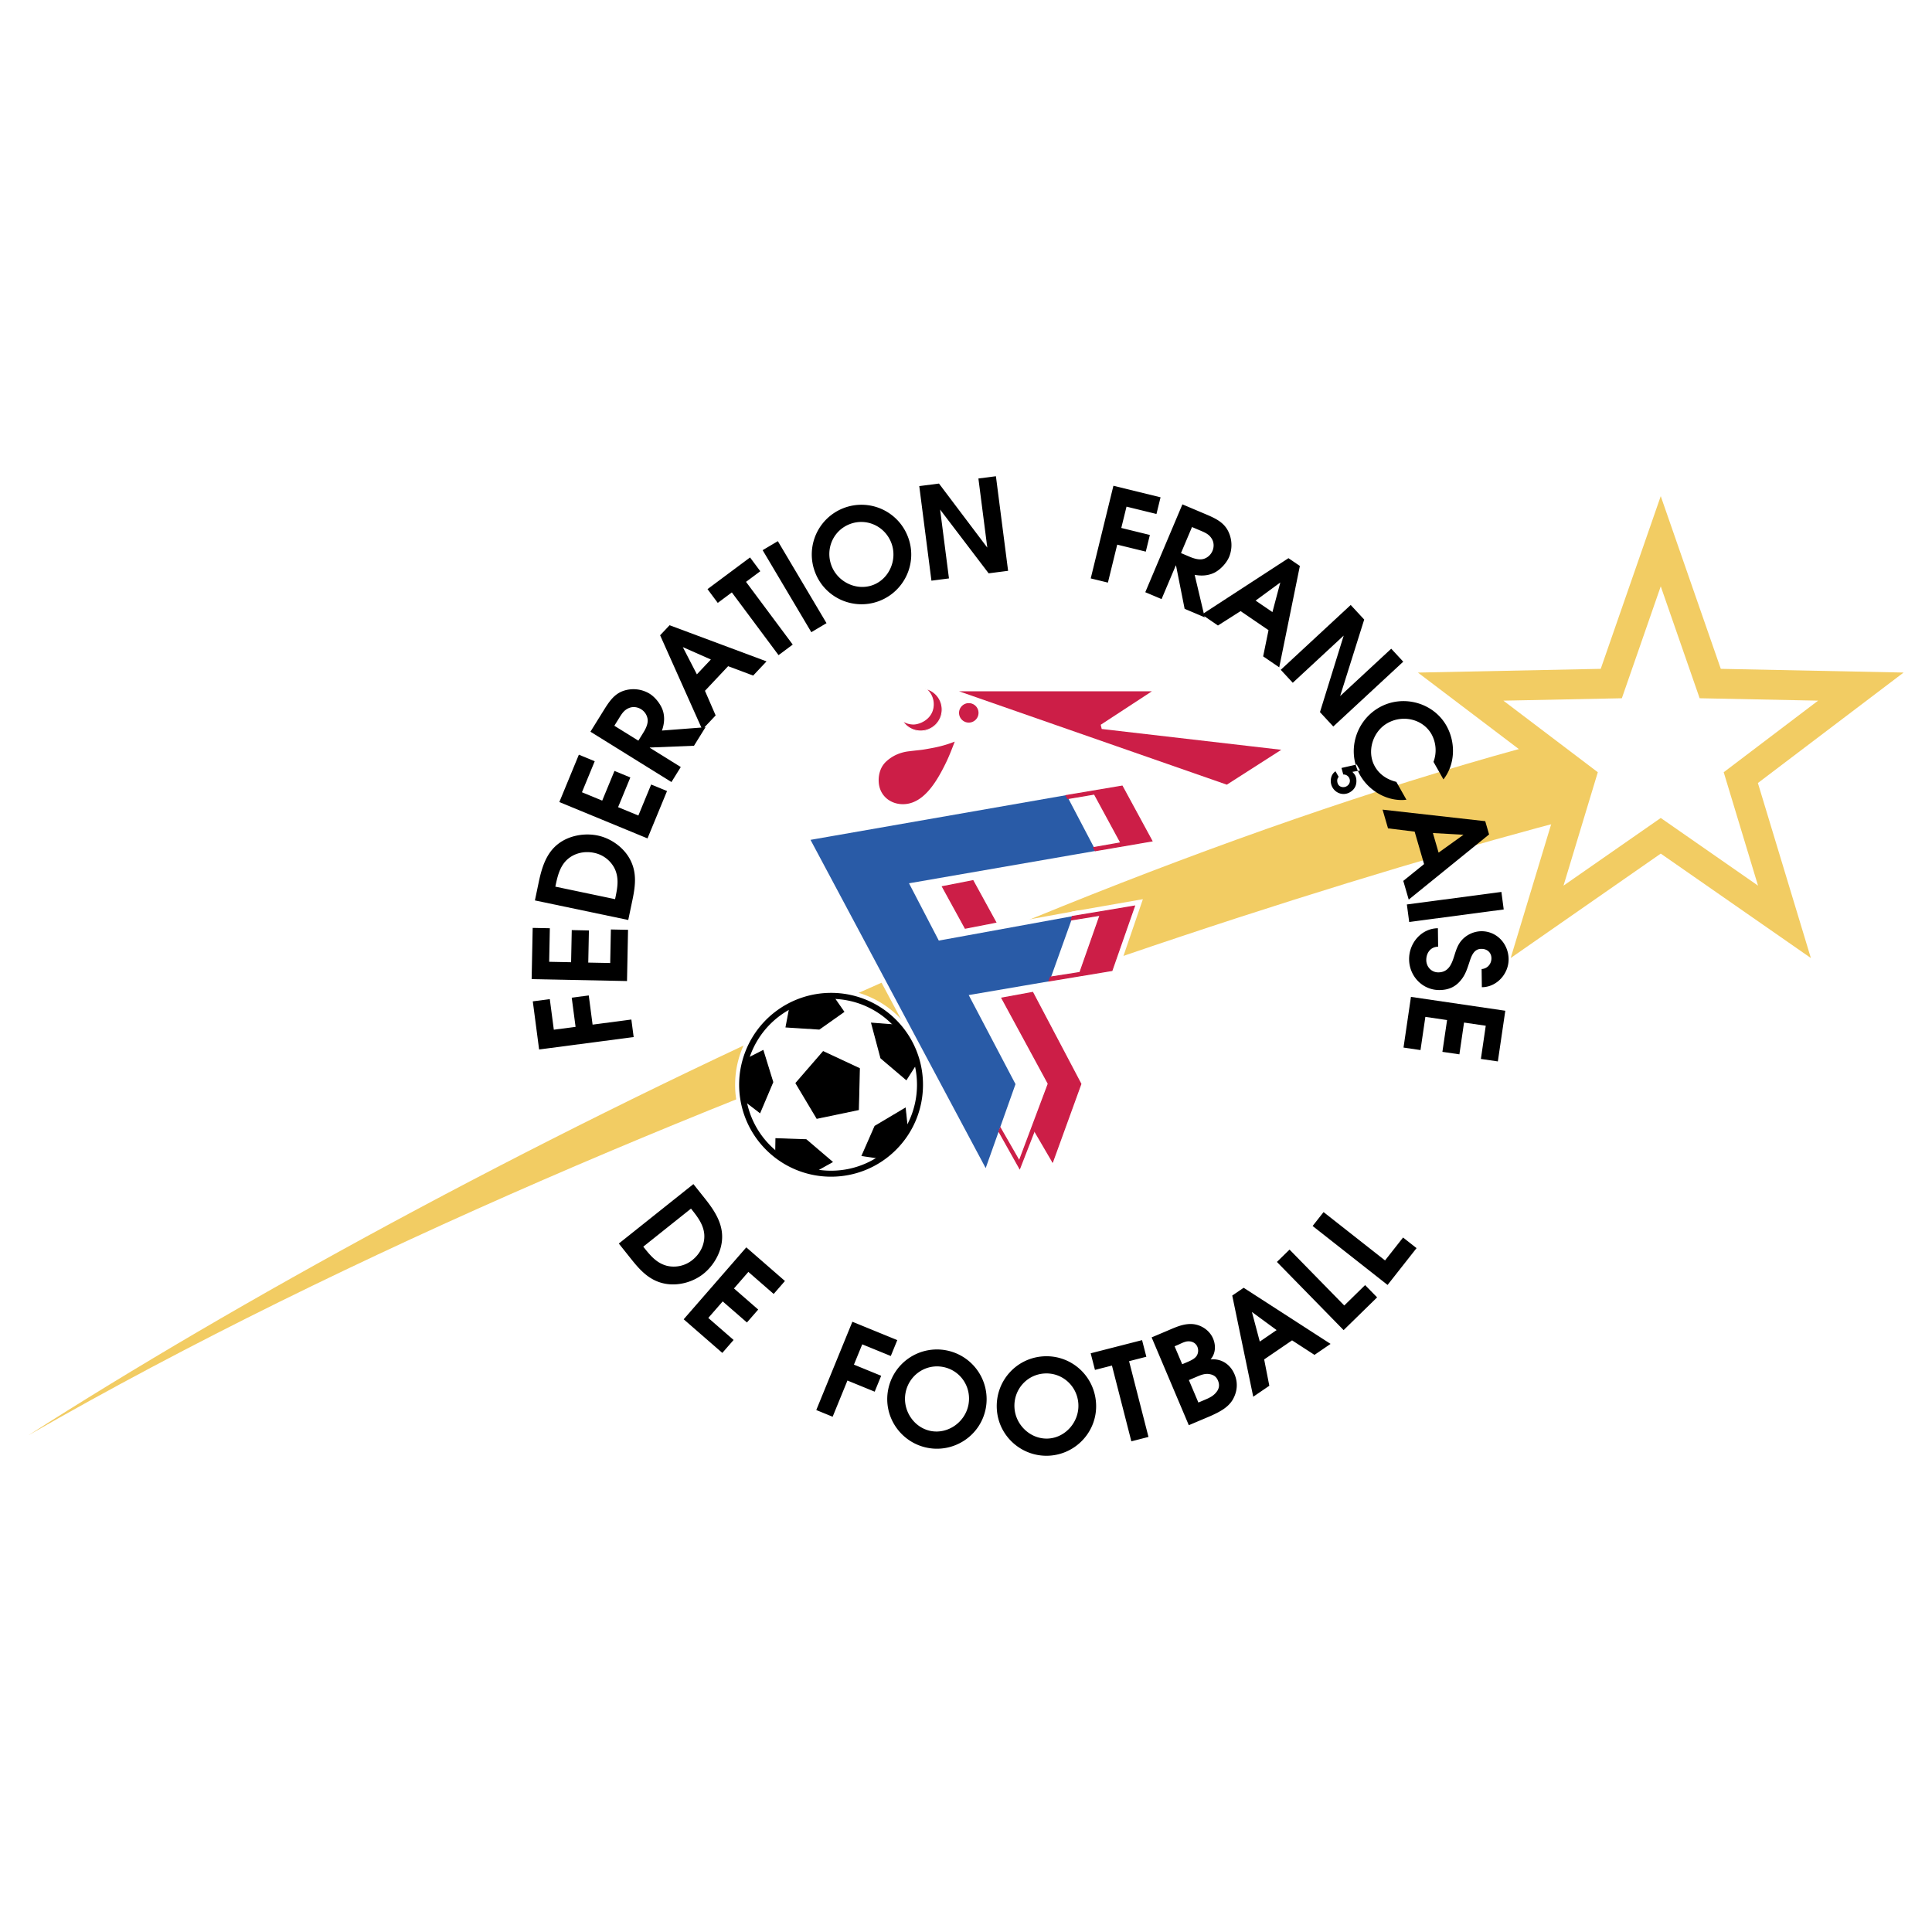 <svg xmlns="http://www.w3.org/2000/svg" width="2500" height="2500" viewBox="0 0 192.756 192.756"><path fill-rule="evenodd" clip-rule="evenodd" fill="#fff" d="M0 0h192.756v192.756H0V0z"/><path d="M2.834 143.199c41.168-26.371 115.388-63.448 170.349-73.491 0 0 .707 2.066 1.41 8.122-18.3 2.232-107.584 28.453-171.759 65.369z" fill-rule="evenodd" clip-rule="evenodd" fill="#f2cc63"/><path fill-rule="evenodd" clip-rule="evenodd" fill="#f2cc63" d="M165.693 85.164l-14.972 10.419 5.283-17.46-14.537-11.02 18.238-.373 5.988-17.23 5.991 17.23 18.238.37-14.537 11.022 5.285 17.46-14.977-10.418z"/><path fill-rule="evenodd" clip-rule="evenodd" fill="#fff" d="M165.693 81.609l-9.701 6.751 3.422-11.314-9.42-7.141 11.818-.24 3.881-11.166 3.881 11.165 11.819.24-9.418 7.142 3.423 11.314-9.705-6.751z"/><path fill-rule="evenodd" clip-rule="evenodd" d="M53.787 104.707l-.63-4.801 1.697-.222.401 3.05 2.17-.285-.383-2.91 1.699-.223.382 2.911 3.868-.508.23 1.748-9.434 1.24zM53.042 97.688l.104-5.112 1.712.035-.067 3.347 2.188.044.065-3.206 1.712.035-.065 3.206 2.189.043.068-3.347 1.712.035-.103 5.111-9.515-.191zM53.368 89.835l.409-1.953c.304-1.384.74-2.778 1.903-3.679 1.071-.842 2.629-1.12 3.952-.843 1.298.272 2.56 1.155 3.206 2.343.722 1.322.559 2.669.26 4.093l-.417 1.991-9.313-1.952zm8.043-.339c.203-.97.353-1.873-.07-2.804a2.95 2.95 0 0 0-2.071-1.604c-.97-.204-2.005.027-2.729.717-.692.67-.918 1.623-1.108 2.53l-.027.126 5.96 1.249.045-.214zM55.805 80.022l1.948-4.726 1.583.653-1.275 3.095 2.022.834 1.223-2.963 1.583.652-1.222 2.964 2.023.834 1.276-3.094 1.583.652-1.948 4.725-8.796-3.626zM58.908 73.002l1.454-2.341c.486-.759.979-1.453 1.873-1.746a3.108 3.108 0 0 1 2.575.296c.591.367 1.153 1.096 1.347 1.761.182.659.105 1.293-.114 1.916l4.345-.333-1.148 1.849-4.4.177-.014.022 3.095 1.923-.931 1.498-8.082-5.022zm5.29.073c.245-.393.503-.93.402-1.402a1.403 1.403 0 0 0-.644-.916c-.35-.218-.795-.282-1.18-.126-.479.187-.708.53-.966.946l-.517.831 2.396 1.488.509-.821z"/><path d="M65.86 63.382l.944-1.003 9.672 3.607-1.333 1.416-2.497-.936-2.312 2.456 1.066 2.455-1.333 1.415-4.207-9.41zm5.063 2.416l-2.797-1.236 1.402 2.717 1.395-1.481zM73.016 59.105l-1.404 1.046-1.023-1.373 4.244-3.161 1.023 1.374-1.425 1.061 4.66 6.258-1.415 1.054-4.66-6.259zM76.089 54.891l1.517-.9 4.855 8.182-1.516.9-4.856-8.182zM90.589 53.572c.983 2.574-.34 5.423-2.866 6.389-2.526.965-5.412-.276-6.396-2.85a4.957 4.957 0 0 1 2.853-6.424 4.956 4.956 0 0 1 6.409 2.885zm-7.628 2.873c.63 1.648 2.527 2.536 4.15 1.916 1.624-.62 2.446-2.547 1.816-4.195-.639-1.672-2.476-2.514-4.136-1.879-1.66.633-2.468 2.486-1.83 4.158zM91.715 48.498l1.967-.253 4.82 6.39-.887-6.895 1.748-.226 1.215 9.437-1.941.25-4.842-6.362.883 6.87-1.749.225-1.214-9.436zM111.086 48.465l4.703 1.152-.408 1.663-2.988-.732-.522 2.126 2.852.699-.407 1.663-2.851-.698-.928 3.789-1.715-.419 2.264-9.243zM117.969 50.32l2.537 1.073c.826.363 1.588.741 2.018 1.579a3.11 3.11 0 0 1 .107 2.59c-.271.64-.902 1.31-1.531 1.604-.621.282-1.262.306-1.908.185l1.002 4.241-2.004-.848-.857-4.319-.025-.01-1.418 3.356-1.625-.687 3.704-8.764zm.75 5.238c.426.18.998.352 1.447.178.367-.139.648-.411.805-.778.16-.38.154-.829-.059-1.185-.26-.445-.633-.618-1.084-.809l-.902-.381-1.098 2.598.891.377z" fill-rule="evenodd" clip-rule="evenodd"/><path d="M128.549 55.69l1.139.776-2.059 10.115-1.604-1.096.535-2.612-2.787-1.902-2.258 1.436-1.605-1.096 8.639-5.621zm-1.598 5.378l.785-2.955-2.465 1.809 1.68 1.146zM134.76 60.359l1.347 1.454-2.402 7.635 5.098-4.726 1.199 1.294-6.979 6.468-1.33-1.436 2.368-7.635-5.081 4.708-1.199-1.293 6.979-6.469zM140.32 79.789c-1.857.222-3.723-.854-4.629-2.456-1.344-2.376-.443-5.415 1.922-6.752 2.342-1.325 5.389-.489 6.695 1.82.938 1.659.898 3.841-.297 5.36l-.99-1.749a3.315 3.315 0 0 0-.197-2.757c-.857-1.513-2.852-1.982-4.398-1.107-1.469.831-2.094 2.84-1.256 4.32.463.818 1.232 1.314 2.143 1.539l1.007 1.782zm-4.623-2.918l-.766.137c.092.111.195.215.266.338.145.257.164.632.092.923-.086.344-.309.604-.621.782-.617.349-1.379.128-1.732-.5-.287-.504-.205-1.275.311-1.596l.316.561c-.199.171-.176.528-.055.741.164.291.564.346.834.193.326-.184.428-.552.25-.866a.63.63 0 0 0-.574-.311l-.178-.654 1.521-.343.336.595zM148.182 81.929l.385 1.323-8.018 6.502-.543-1.867 2.074-1.676-.941-3.239-2.656-.327-.543-1.867 10.242 1.151zm-4.653 3.136l2.486-1.782-3.055-.171.569 1.953zM149.795 88.988l.232 1.749-9.431 1.249-.233-1.748 9.432-1.25zM143.482 94.453c-.76.009-1.189.633-1.182 1.34.008.67.518 1.23 1.213 1.221 1.043-.012 1.342-.891 1.59-1.679.197-.633.371-1.176.855-1.658a2.708 2.708 0 0 1 1.818-.769c1.559-.018 2.719 1.255 2.738 2.774.018 1.469-1.178 2.809-2.67 2.812l-.023-1.814c.592-.033.986-.527.979-1.081-.006-.579-.449-.947-1.016-.928-.695-.005-.957.643-1.145 1.211-.223.672-.408 1.319-.852 1.864-.533.689-1.225 1.02-2.152 1.031-1.699.02-3.029-1.367-3.049-3.054-.02-1.623 1.213-3.092 2.873-3.112l.023 1.842zM150.184 100.842l-.743 5.056-1.693-.248.486-3.312-2.166-.318-.464 3.171-1.696-.248.467-3.172-2.166-.318-.486 3.313-1.694-.25.742-5.057 9.413 1.383zM69.181 118.137l1.244 1.561c.873 1.115 1.669 2.342 1.622 3.812-.034 1.361-.812 2.738-1.87 3.582-1.037.826-2.522 1.236-3.848.977-1.48-.287-2.413-1.271-3.32-2.408l-1.269-1.592 7.441-5.932zm-4.865 6.414c.619.775 1.219 1.467 2.205 1.734a2.957 2.957 0 0 0 2.557-.572c.776-.619 1.258-1.562 1.187-2.561-.075-.961-.665-1.742-1.243-2.467l-.08-.102-4.762 3.797.136.171zM74.459 124.449l3.855 3.356-1.125 1.293-2.524-2.2-1.437 1.651 2.418 2.105-1.125 1.291-2.417-2.103-1.438 1.65 2.525 2.197-1.125 1.291-3.855-3.355 6.248-7.176zM85.041 131.871l4.481 1.832-.647 1.586-2.849-1.164-.829 2.025 2.718 1.112-.648 1.586-2.718-1.112-1.476 3.612-1.633-.668 3.601-8.809zM98.348 140.521c-.516 2.707-3.139 4.436-5.795 3.93-2.657-.506-4.46-3.078-3.945-5.785a4.957 4.957 0 1 1 9.74 1.855zm-8-1.562c-.331 1.732.817 3.484 2.524 3.811 1.708.326 3.419-.883 3.749-2.615.335-1.758-.786-3.439-2.532-3.773-1.745-.333-3.406.819-3.741 2.577zM109.352 139.99c.172 2.75-1.943 5.074-4.643 5.242s-5.084-1.879-5.254-4.629c-.172-2.764 1.902-5.111 4.641-5.281s5.086 1.905 5.256 4.668zm-8.137.465c.107 1.762 1.654 3.176 3.389 3.068s3.094-1.701 2.984-3.463c-.109-1.785-1.613-3.139-3.387-3.027-1.773.11-3.097 1.637-2.986 3.422zM110.939 136.242l-1.695.434-.426-1.658 5.127-1.313.426 1.658-1.723.442 1.936 7.558-1.709.438-1.936-7.559zM114.898 133.432l1.588-.672c.795-.338 1.586-.715 2.477-.658.879.062 1.721.629 2.066 1.447.291.688.258 1.498-.252 2.078 1.092-.098 1.971.494 2.393 1.49.361.854.275 1.742-.184 2.537-.484.807-1.354 1.23-2.186 1.611l-2.193.928-3.709-8.761zm5.342 6.211c.475-.199.902-.41 1.209-.875.211-.326.221-.666.066-1.035-.182-.426-.492-.602-.963-.654-.447-.035-.834.143-1.225.309l-.713.301.949 2.242.677-.288zm-1.984-3.663c.346-.145.801-.324 1.049-.598.248-.271.297-.684.156-1.016-.15-.355-.496-.545-.871-.541-.369-.012-.76.225-1.104.369l-.297.125.76 1.791.307-.13zM122.941 129.258l1.139-.777 8.672 5.6-1.605 1.096-2.236-1.449-2.785 1.902.514 2.627-1.605 1.096-2.094-10.095zm4.428 3.445l-2.465-1.807.785 2.955 1.68-1.148zM127.398 125.904l1.26-1.232 5.459 5.578 2.08-2.035 1.198 1.224-3.342 3.268-6.655-6.803zM130.961 122.316l1.092-1.386 6.133 4.824 1.798-2.287 1.346 1.058-2.891 3.674-7.478-5.883z" fill-rule="evenodd" clip-rule="evenodd"/><path fill-rule="evenodd" clip-rule="evenodd" fill="#fff" d="M105.057 116.572l3.045-8.49-4.838-9.23-.905-2.122-6.137 2.329 3.981 13.658-.637.644 2.213 3.762 1.461-3.555 1.817 3.004z"/><path d="M105.004 116.039l2.846-7.939-4.789-9.141-.008-.018-.818-1.918-5.733 2.176 3.923 13.453.037.129-.094.096-.516.521 1.891 3.211 1.285-3.129.174-.42.234.389 1.568 2.59zm.269.609l-.164.455-.25-.414-1.58-2.613-1.289 3.135-.176.426-.232-.396-2.215-3.762-.088-.152.123-.125.543-.551-3.943-13.527-.059-.203.198-.076 6.138-2.328.205-.078.086.203.9 2.109 4.834 9.227.047.09-.035.094-3.043 8.486z" fill="#fff"/><path fill-rule="evenodd" clip-rule="evenodd" fill="#fff" d="M99.982 92.472l-2.947-5.338-6.31 1.224 2.946 5.338 6.311-1.224z"/><path d="M99.629 92.307l-2.713-4.916-5.837 1.132 2.713 4.916 5.837-1.132zm.555.055l.152.275-.311.061-6.311 1.224-.163.032-.081-.147-2.947-5.338-.152-.276.31-.06 6.311-1.224.164-.032.08.146 2.948 5.339z" fill="#fff"/><path fill-rule="evenodd" clip-rule="evenodd" fill="#fff" d="M111.227 97.021l-6.588 1.073.175-.43 2.206-6.086.115-.372 6.47-1.132-2.378 6.947z"/><path d="M111.438 97.273l-.166.025-6.588 1.072-.494.08.189-.463.176-.43-.004.01 2.205-6.087-.006.012.117-.372.051-.164.168-.03 6.471-1.131.469-.082-.154.45-2.379 6.949-.055.161zm-.422-.502l2.17-6.338-5.834 1.021-.064.207-.004.012-2.195 6.063 5.927-.965z" fill="#fff"/><path d="M73.804 109.701a9.228 9.228 0 0 0 18.34-1.473c0-5.096-4.132-9.229-9.228-9.229a9.232 9.232 0 0 0-8.864 6.652 9.205 9.205 0 0 0-.365 2.576c0 .503.041.996.117 1.474z" fill-rule="evenodd" clip-rule="evenodd" fill="#fff"/><path d="M74.144 109.648a8.867 8.867 0 0 0 3.017 5.348 8.847 8.847 0 0 0 5.755 2.117 8.86 8.86 0 0 0 6.281-2.602c1.607-1.607 2.602-3.83 2.602-6.283s-.995-4.674-2.602-6.281a8.858 8.858 0 0 0-6.282-2.602c-2 0-3.844.658-5.328 1.771a8.891 8.891 0 0 0-3.469 5.856 8.887 8.887 0 0 0-.058 1.969c.022.256.049.493.084.707zm-.679.108a9.644 9.644 0 0 1-.094-.76 9.896 9.896 0 0 1 .067-2.12 9.576 9.576 0 0 1 3.739-6.308 9.532 9.532 0 0 1 5.74-1.912c2.643 0 5.037 1.07 6.769 2.803s2.804 4.127 2.804 6.77c0 2.645-1.071 5.037-2.804 6.77s-4.126 2.805-6.769 2.805a9.535 9.535 0 0 1-6.202-2.281 9.561 9.561 0 0 1-3.25-5.767z" fill="#fff"/><path d="M96.656 72.304a1.182 1.182 0 1 0 0-2.363 1.182 1.182 0 0 0 0 2.363z" fill-rule="evenodd" clip-rule="evenodd" fill="#fff"/><path d="M96.656 72.151a1.027 1.027 0 1 0 .002-2.054 1.027 1.027 0 0 0-.002 2.054z" fill-rule="evenodd" clip-rule="evenodd" fill="#cc1e47"/><path d="M96.656 72.094c.269 0 .51-.109.686-.285a.967.967 0 0 0 0-1.373.968.968 0 0 0-1.373 0 .97.97 0 0 0 0 1.374.972.972 0 0 0 .687.284zm0 .114a1.086 1.086 0 0 1-.768-1.853 1.084 1.084 0 0 1 1.536 0c.197.197.318.468.318.768a1.081 1.081 0 0 1-1.086 1.085z" fill="#fff"/><path d="M89.902 80.458c2.301.136 3.726-2.287 4.705-4.307.505-1.043 1.043-2.592 1.043-2.592s-1.001.531-2.64.837c-1.265.237-.917.158-2.355.332-1.19.144-1.901.638-2.355 1.041-.653.58-.896 1.412-.864 2.203.061 1.523 1.212 2.413 2.466 2.486z" fill-rule="evenodd" clip-rule="evenodd" fill="#cc1e47"/><path d="M89.916 80.229c1.069.062 1.942-.477 2.665-1.27.748-.821 1.338-1.913 1.82-2.907.319-.659.653-1.524.852-2.062-.46.186-1.218.449-2.199.632-.903.169-.993.18-1.482.232-.188.021-.44.048-.888.103a4.158 4.158 0 0 0-1.378.4 3.973 3.973 0 0 0-.853.583 2.275 2.275 0 0 0-.604.873 2.858 2.858 0 0 0-.182 1.149c.026.661.275 1.189.651 1.568.416.423.993.663 1.598.699zm-.027.459a2.913 2.913 0 0 1-1.897-.833c-.454-.458-.754-1.09-.785-1.874a3.284 3.284 0 0 1 .215-1.334c.151-.388.389-.749.727-1.049.24-.213.548-.45.951-.651.404-.202.904-.37 1.529-.446.396-.048.681-.079.893-.102.476-.052.562-.062 1.447-.227 1.603-.3 2.577-.817 2.58-.818l.496-.248-.175.525c-.001.005-.542 1.563-1.055 2.62-.497 1.025-1.108 2.155-1.894 3.017-.811.889-1.801 1.493-3.032 1.42z" fill="#fff"/><path fill-rule="evenodd" clip-rule="evenodd" fill="#cc1e47" d="M99.35 92.014l-2.276-4.149-3.051.595 2.276 4.149 3.051-.595z"/><path d="M99.27 91.977l-2.223-4.054-2.944.575 2.224 4.054 2.943-.575zm.125.012l.035.062-.07.013-3.05.595-.037.008-.018-.033-2.276-4.149-.034-.062.069-.014 3.051-.595.037-.007.018.033 2.275 4.149z" fill="#cc1e47"/><path fill-rule="evenodd" clip-rule="evenodd" fill="#fff" d="M111.961 78.183l-5.395.944 2.672 5.582.172.335 5.717-1.015-3.166-5.846z"/><path d="M111.809 78.499l-4.824.844 2.51 5.244.072.141 5.125-.91-2.883-5.319zm.101-.596l.201-.035.1.181 3.166 5.845.188.346-.387.069-5.719 1.016-.207.037-.096-.188-.172-.335-.004-.007-2.67-5.582-.162-.338.369-.064 5.393-.945z" fill="#fff"/><path fill-rule="evenodd" clip-rule="evenodd" fill="#295ba7" d="M80.513 83.62l26.022-4.55 3.145 5.995-18.64 3.233 2.75 5.289 13.599-2.481-2.51 6.998-7.88 1.347 4.567 8.694-3.181 8.96L80.513 83.62z"/><path d="M80.162 83.448l.312-.055 26.021-4.549.166-.029.078.149 3.145 5.994.146.278-.312.054-18.329 3.18 2.528 4.861 13.432-2.451.391-.071-.135.374-2.508 6.998-.045.125-.133.023-7.568 1.295 4.42 8.412.047.09-.033.094-3.184 8.963-.174.488-.244-.457-17.872-33.486-.149-.28zm.703.344l17.477 32.75 2.975-8.379-4.521-8.604-.147-.279.312-.055 7.749-1.324 2.328-6.498-13.207 2.41-.166.031-.078-.15-2.75-5.29-.145-.278.31-.054 18.327-3.18-2.92-5.566-25.544 4.466z" fill="#fff"/><path d="M74.157 109.645a8.873 8.873 0 0 0 17.63-1.416 8.872 8.872 0 1 0-17.63 1.416z" fill-rule="evenodd" clip-rule="evenodd" fill="#fff"/><path d="M74.452 109.598a8.56 8.56 0 0 0 2.911 5.162 8.54 8.54 0 0 0 5.553 2.041c2.367 0 4.51-.959 6.061-2.51 1.551-1.553 2.511-3.695 2.511-6.062s-.959-4.51-2.511-6.061a8.546 8.546 0 0 0-6.061-2.512c-1.93 0-3.709.637-5.141 1.711a8.593 8.593 0 0 0-3.094 4.467 8.641 8.641 0 0 0-.229 3.764zm-.589.093a9.076 9.076 0 0 1 .247-4.022 9.177 9.177 0 0 1 8.807-6.611 9.143 9.143 0 0 1 6.484 2.686 9.146 9.146 0 0 1 2.686 6.484 9.143 9.143 0 0 1-2.686 6.484 9.14 9.14 0 0 1-6.484 2.686 9.137 9.137 0 0 1-5.941-2.184 9.15 9.15 0 0 1-3.113-5.523z"/><path fill-rule="evenodd" clip-rule="evenodd" d="M82.136 104.926l-2.719 3.138 2.092 3.504 4.131-.863.1-4.094-3.604-1.685z"/><path d="M82.149 104.988l-2.668 3.082 2.054 3.441 4.054-.85.098-4.018-3.538-1.655zm-.052-.095l.025-.031.035.018 3.604 1.686.031.014-.001.035-.1 4.094-.001.041-.041.008-4.13.863-.036.008-.02-.031-2.091-3.504-.02-.031.024-.029 2.721-3.141z"/><path fill-rule="evenodd" clip-rule="evenodd" d="M75.814 110.994l1.286-3.033-.97-3.141-1.665.842-.422 1.793.148 2.297 1.623 1.242z"/><path d="M75.792 110.914l1.252-2.957-.946-3.062-1.588.803-.415 1.762.146 2.266 1.551 1.188zm.069.102l-.026.061-.053-.041-1.623-1.242-.019-.016-.002-.023-.147-2.297.001-.014.422-1.791.005-.025.021-.01 1.665-.844.055-.027.018.059.97 3.141-.002.035-1.285 3.034z"/><path fill-rule="evenodd" clip-rule="evenodd" d="M77.416 113.607l3.013.106 2.592 2.213-1.749.97-1.981-.611-1.896-1.16.021-1.518z"/><path d="M77.365 113.555l.052.002 3.014.105.032.012 2.593 2.213.056.049-.065.035-1.749.971-.02.01-.021-.006-1.981-.611-.012-.006-1.896-1.158-.025-.016v-.029l.021-1.518.001-.053zm.102.107l-.02 1.436 1.865 1.139 1.954.604 1.665-.922-2.522-2.154-2.942-.103z"/><path fill-rule="evenodd" clip-rule="evenodd" d="M86.014 115.295l1.285-2.93 3.014-1.791.21 1.981-.969 1.496-1.665 1.517-1.875-.273z"/><path d="M85.939 115.336l.027-.062 1.286-2.93.021-.023 3.014-1.791.069-.041.008.08.21 1.98-.008.033-.97 1.496-.008.01-1.665 1.518-.018.018-.024-.004-1.875-.273-.067-.011zm.149-.084l1.784.262 1.642-1.496.956-1.477-.2-1.883-2.93 1.742-1.252 2.852z"/><path fill-rule="evenodd" clip-rule="evenodd" d="M78.806 100.459l-.379 2 3.309.211 2.444-1.727-1.054-1.517-2.254.189-2.066.844z"/><path d="M78.852 100.496l-.363 1.916 3.232.205 2.387-1.688-1.007-1.451-2.218.188-2.031.83zm-.097-.047l.005-.029.026-.01 2.065-.844.016-.004 2.255-.189.029-.002.018.025 1.054 1.516.029.043-.042.029-2.445 1.729-.033.01-3.309-.211-.058-.004.011-.057.379-2.002z"/><path fill-rule="evenodd" clip-rule="evenodd" d="M89.428 102.27l-2.466-.19.927 3.479 2.529 2.148 1.033-1.623-.717-2.127-1.306-1.687z"/><path d="M89.401 102.32l-2.37-.182.904 3.391 2.471 2.1.988-1.551-.706-2.098-1.287-1.66zm.031-.101l.023.002.014.018 1.307 1.686.008.016.716 2.129.008.023-.013.021-1.032 1.621-.032.051-.045-.039-2.529-2.148-.017-.027-.927-3.477-.019-.07.073.006 2.465.188z"/><path fill-rule="evenodd" clip-rule="evenodd" fill="#fff" d="M122.471 78.8L92.904 68.495h23.575l-6.979 2.876-.721 1.618 6.891 1.797 6.801 4.014z"/><path fill-rule="evenodd" clip-rule="evenodd" fill="#cc1e47" d="M94.328 68.742h21.369l-5.754 3.761 18.555 2.15-6.068 3.888-28.102-9.799z"/><path d="M94.252 68.958l.076-.447h21.37l.125.422-5.223 3.415 17.926 2.077.098.421-6.07 3.888-.094.06-.105-.037-28.103-9.799zm1.431.013l26.718 9.316 5.434-3.48-17.916-2.076-.1-.42 5.107-3.34H95.683z" fill="#fff"/><path fill-rule="evenodd" clip-rule="evenodd" fill="#cc1e47" d="M110.939 96.828l-6.281 1.043.145-.389 2.939-.461 2.006-5.707-2.873.47.113-.35 6.201-1.036-2.25 6.43z"/><path d="M110.979 96.873l-.031.006-6.281 1.043-.088.014.031-.082.145-.389.012-.027.029-.006 2.91-.455 1.967-5.597-2.789.456-.084.014.025-.081.113-.35.01-.03.031-.005 6.203-1.036.086-.015-.029.082-2.25 6.431-.01.027zm-.077-.092l2.211-6.318-6.086 1.017-.078.24 2.791-.457.086-.014-.029.082-2.006 5.708-.01.029-.031.004-2.91.457-.104.275 6.166-1.023z" fill="#cc1e47"/><path fill-rule="evenodd" clip-rule="evenodd" fill="#cc1e47" d="M111.959 78.429l-5.594.945.162.301 2.661-.45 2.638 4.863-2.724.476.169.312 5.661-.971-2.973-5.476z"/><path d="M111.932 78.486l-5.486.926.109.205 2.625-.443.035-.006.018.033 2.641 4.862.033.063-.07.013-2.654.464.117.216 5.553-.953-2.921-5.38zm.019-.108l.035-.006.018.032 2.973 5.476.035.063-.07.012-5.662.972-.037.006-.018-.033-.168-.312-.033-.063.07-.012 2.652-.464-2.586-4.767-2.623.443-.037.006-.018-.033-.162-.301-.035-.063.07-.012 5.596-.944z" fill="#cc1e47"/><path fill-rule="evenodd" clip-rule="evenodd" fill="#cc1e47" d="M103.178 112.871l-1.444 3.709-2.076-3.699.145-.342 1.89 3.293 2.895-7.711-4.635-8.543 3.078-.564 4.811 9.131-2.846 7.839-1.818-3.113z"/><path fill="#cc1e47" d="M103.227 112.889l-1.444 3.709-.039.101-.055-.094-2.076-3.699-.011-.021.009-.024.145-.341.039-.096.053.09 1.836 3.197 2.847-7.584-4.623-8.523-.033-.065.07-.012 3.076-.564.038-.006.017.033 4.811 9.131.009.02-.007.021-2.844 7.84-.098-.035 2.838-7.819-4.781-9.076-2.971.543 4.602 8.483.01.019-.008.024-2.895 7.709-.039.103-.055-.096-1.837-3.201-.094.221 2.01 3.582 1.404-3.607.096.037z"/><path d="M94.251 70.861c0 1.45-1.166 2.336-2.456 2.336-1.632 0-2.187-1.677-2.187-1.677s1.619 1.047 2.786-.12c1.238-1.237-.15-2.636-.479-2.906 1.258-.036 2.336.792 2.336 2.367z" fill-rule="evenodd" clip-rule="evenodd" fill="#fff"/><path d="M94.303 70.861c0 .71-.274 1.289-.705 1.699-.467.444-1.118.69-1.803.69-1.669 0-2.234-1.708-2.236-1.712l.077-.06c.004.002 1.584 1.024 2.721-.113.051-.051.098-.103.14-.154.949-1.161-.307-2.423-.615-2.675l.031-.092c.671-.02 1.294.203 1.735.65.404.407.655 1.002.655 1.767zm-.103 0c0-.737-.24-1.307-.624-1.696-.391-.396-.933-.606-1.524-.619.429.401 1.447 1.604.526 2.729a2.372 2.372 0 0 1-.146.162c-.997.996-2.307.423-2.72.202.17.393.769 1.507 2.084 1.507.659 0 1.284-.236 1.732-.661.41-.391.672-.943.672-1.624z" fill="#fff"/><path d="M92.322 68.688c.478.36.787.93.787 1.574 0 1.417-1.334 1.971-1.971 1.971-.428 0-.822-.137-1.146-.368a2.149 2.149 0 0 0 4.009-1.079 2.15 2.15 0 0 0-1.679-2.098z" fill-rule="evenodd" clip-rule="evenodd" fill="#cc1e47"/><path d="M92.536 68.803a2.012 2.012 0 0 1 .625 1.459c0 .601-.234 1.052-.556 1.374-.454.454-1.084.649-1.467.649a2.02 2.02 0 0 1-.97-.249 2.084 2.084 0 0 0 1.683.848 2.094 2.094 0 0 0 2.099-2.098 2.096 2.096 0 0 0-1.414-1.983zm-.245-.073l.042-.092c.497.111.932.39 1.239.773a2.2 2.2 0 1 1-3.624 2.48l.075-.068a1.908 1.908 0 0 0 1.115.359c.363 0 .961-.186 1.394-.619.304-.304.525-.73.525-1.3 0-.307-.072-.598-.201-.854a1.938 1.938 0 0 0-.565-.679z" fill="#fff"/></svg>